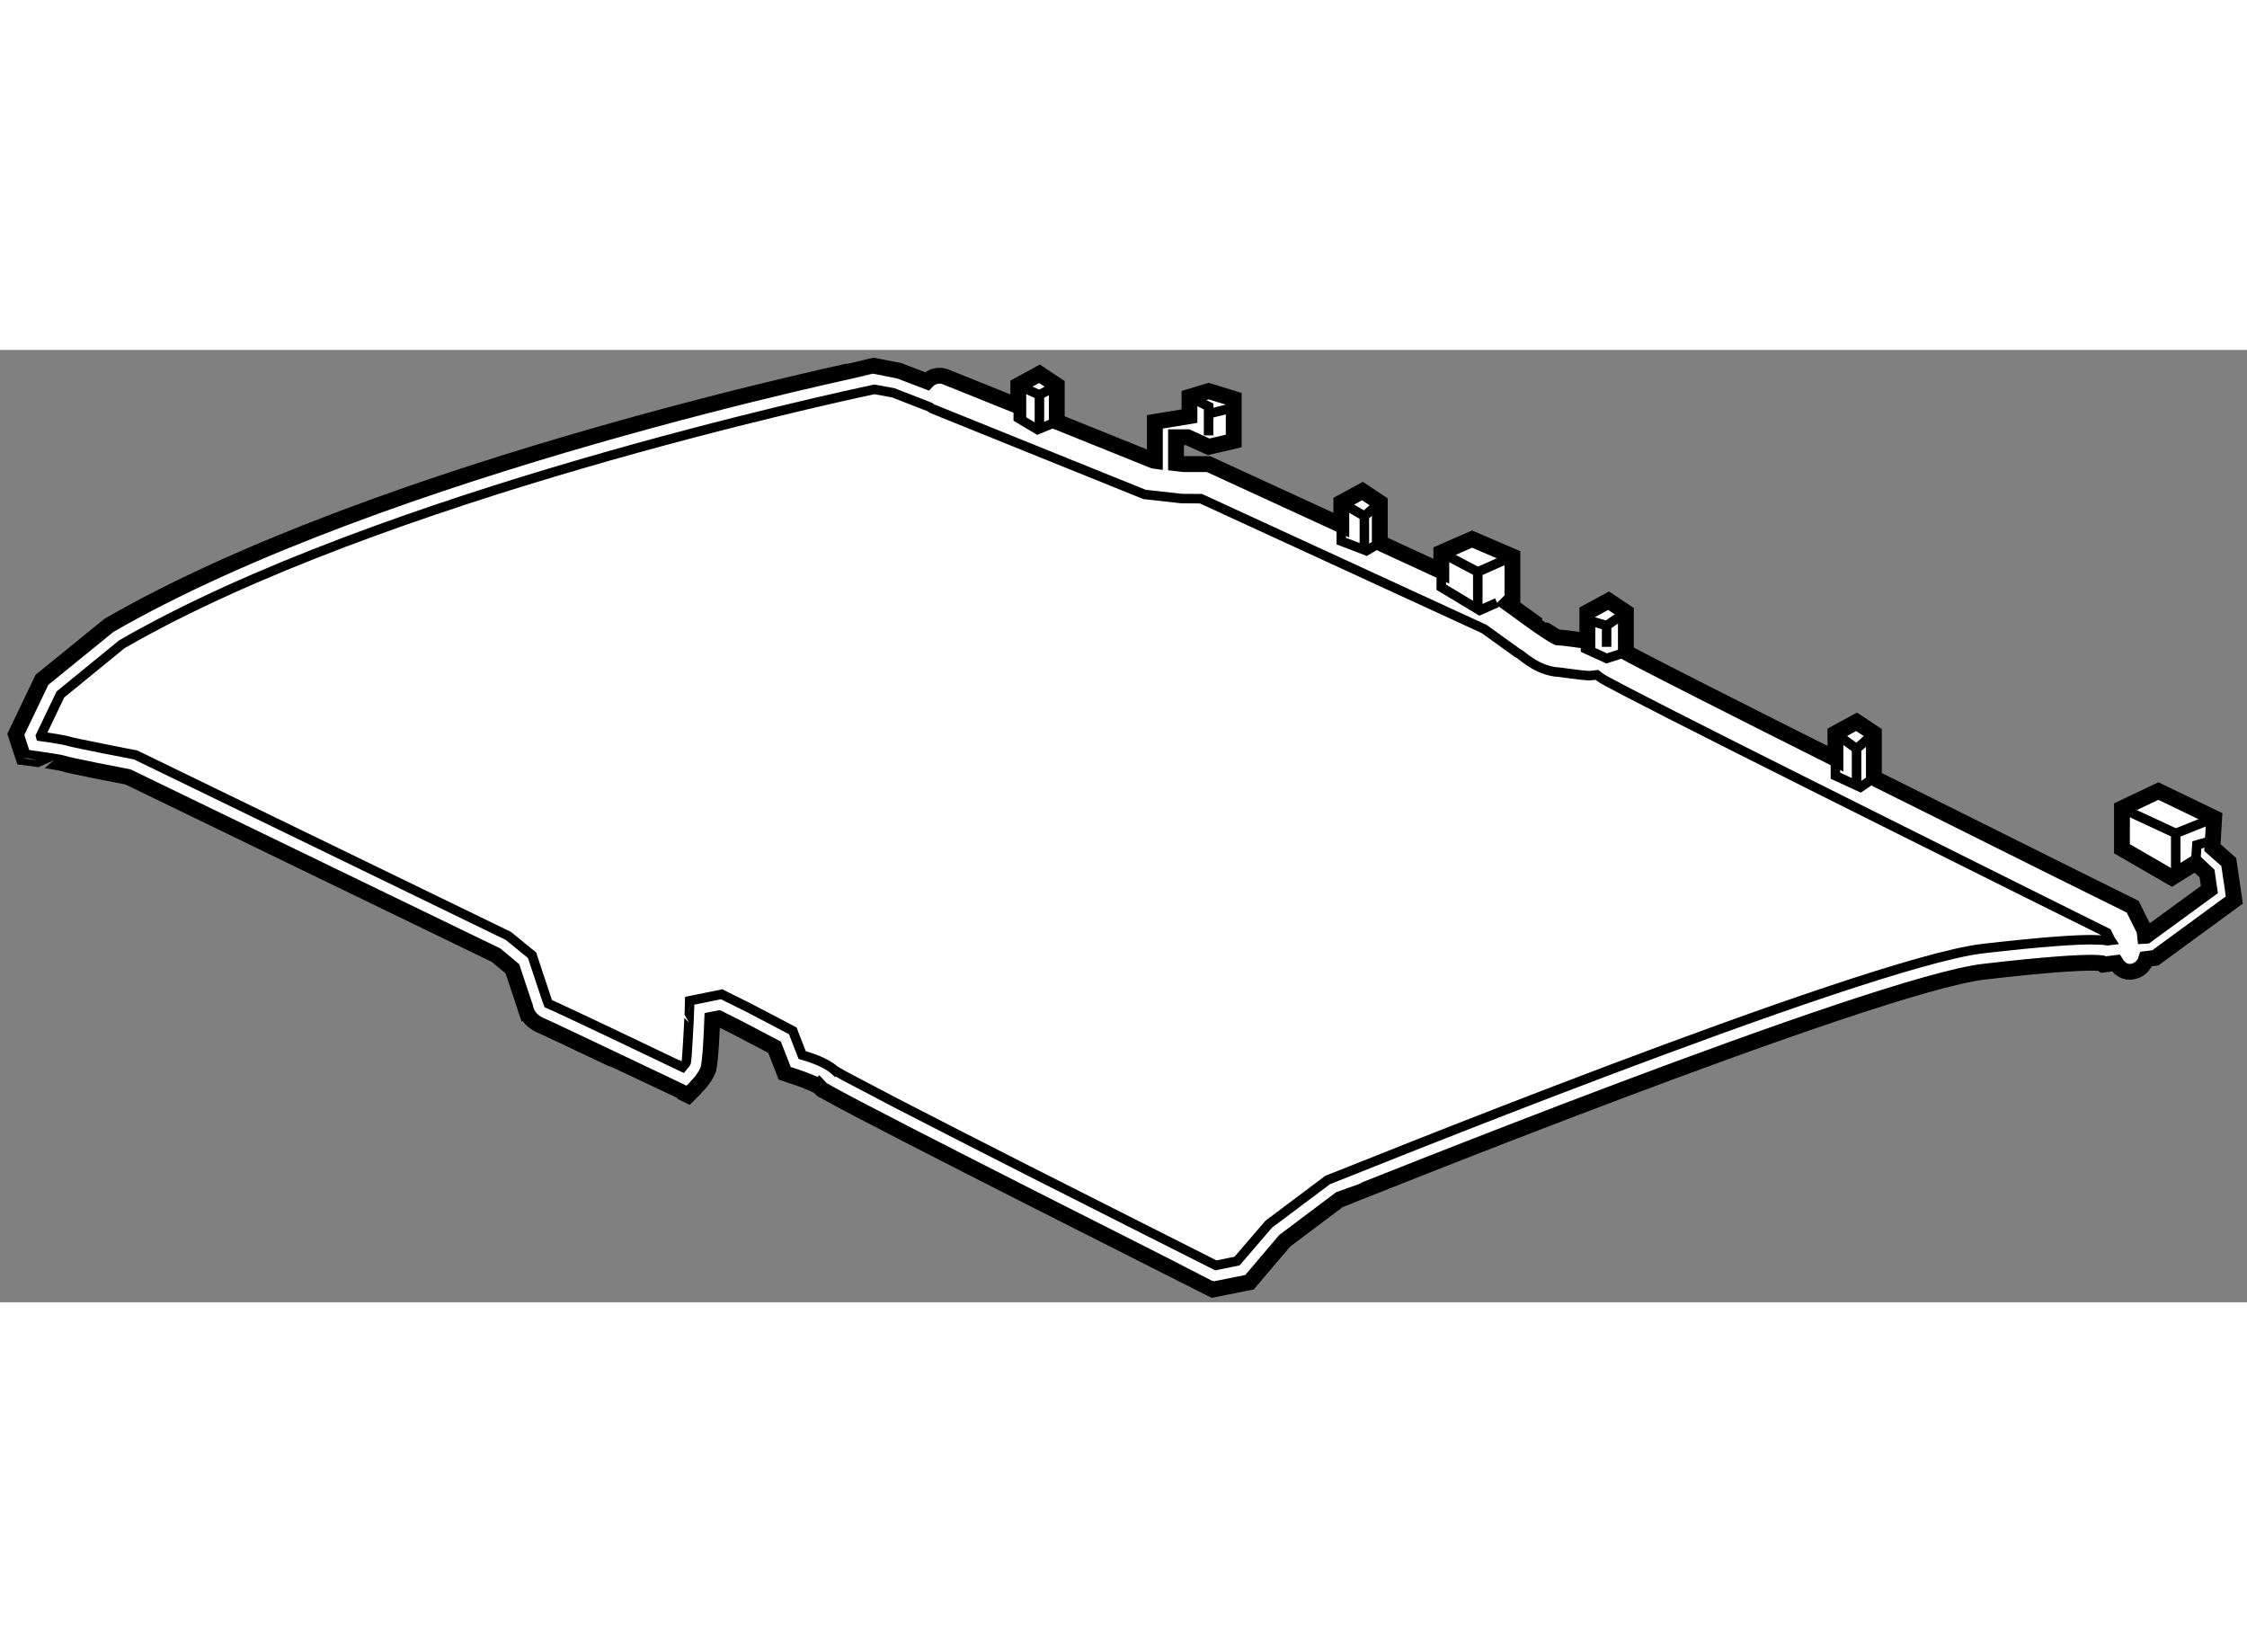 <?xml version="1.0" encoding="utf-8"?>
<!-- Generator: Adobe Illustrator 15.1.0, SVG Export Plug-In . SVG Version: 6.00 Build 0)  -->
<!DOCTYPE svg PUBLIC "-//W3C//DTD SVG 1.1//EN" "http://www.w3.org/Graphics/SVG/1.1/DTD/svg11.dtd">
<svg version="1.1" xmlns="http://www.w3.org/2000/svg" xmlns:xlink="http://www.w3.org/1999/xlink" x="0px" y="0px" width="244.8px"
	 height="180px" viewBox="160.057 136.946 70.962 30.074" enable-background="new 0 0 244.8 180" xml:space="preserve">
	
<rect x="160.057" y="136.946" width="70.962" height="30.074" fill="#808080" stroke="none"/>
	
<g><path fill="#FFFFFF" stroke="#000000" stroke-width="0.5" d="M230.463,153.252l-0.02-0.134l-0.516-0.457l0.055-0.935l-1.762-0.85
				l-1.15,0.547v1.275l1.574,0.911l0.752-0.467l0.361,0.339l0.074,0.506l-1.996,1.458l-0.035,0.002l-0.008-0.074l-0.012-0.1
				l-0.289-0.577l-0.082-0.166l-0.162-0.08c-0.006-0.002-3.977-1.973-7.984-3.975l-0.027-0.014v-1.408l-0.547-0.364l-0.668,0.364
				v0.802c-1.572-0.789-3.086-1.548-4.293-2.163c-0.76-0.387-1.4-0.713-1.857-0.951c-0.195-0.1-0.348-0.184-0.467-0.25v-1.262
				l-0.547-0.364l-0.67,0.364v0.905c-0.16-0.014-0.662-0.096-0.953-0.114c-0.139-0.062-0.605-0.387-0.609-0.387l-0.949-0.687
				l0.145-0.144v-1.336l-1.275-0.547l-0.971,0.425v0.589l-1.943-0.896v-1.271l-0.547-0.364l-0.668,0.364v0.713l-4.193-1.928h-0.785
				l-0.242-0.028v-0.821h0.365l0.664,0.303l0.793-0.183v-1.333l-0.793-0.244l-0.605,0.182v0.609l-1.092,0.18v1.231l-0.043-0.006
				l-3.055-1.231v-1.147l-0.547-0.364l-0.668,0.364v0.657l-2.285-0.919c-0.217-0.091-0.455-0.026-0.604,0.136l-0.867-0.332
				l-0.732-0.145l-0.072-0.014l-0.068,0.014c-0.016,0.01-15.375,3.153-24.088,8.182l-2.117,1.72l-0.826,1.724l0.164,0.507
				l0.074,0.214l0.227,0.03c0-0.002,0.941,0.132,1.025,0.166c0.238,0.08,1.742,0.366,2.053,0.427l11.625,5.63l0.514,0.429
				l0.393,1.182c0.023-0.026-0.01,0.362,0.473,0.593c0.098,0.03,4.447,2.106,4.453,2.106l0.23,0.114l0.184-0.183
				c0.012-0.03,0.313-0.28,0.453-0.631c0.07-0.26,0.107-1.121,0.125-1.575l0.207-0.04l0.617,0.31l1.145,0.602l0.256,0.66l0.064,0.162
				l0.164,0.057c0,0,0.234,0.071,0.48,0.166c0.121,0.044,0.244,0.098,0.336,0.144c0.041,0.021,0.074,0.038,0.094,0.053
				c0.006,0.008,0.008,0.002,0.006,0.002l0.002-0.002c0.15,0.164,0.141,0.104,0.264,0.189c1.457,0.833,12.055,6.159,12.061,6.165
				l0.115,0.057l1.033-0.208l0.123-0.024l1.113-1.31l1.707-1.283c0.02,0,16.916-6.824,20.402-7.217c1.951-0.226,2.92-0.28,3.377-0.28
				c0.158,0,0.252,0.009,0.303,0.015l0.057,0.044l0.402-0.05c0.096,0.156,0.242,0.278,0.434,0.278c0.02,0,0.035,0,0.053-0.002
				c0.232-0.024,0.412-0.192,0.473-0.403l0.191-0.025l0.092-0.01l2.498-1.828L230.463,153.252z"></path><polyline fill="none" stroke="#000000" stroke-width="0.3" points="192.215,138.722 192.215,139.096 192.824,139.46 
				193.43,139.212 		"></polyline><polyline fill="none" stroke="#000000" stroke-width="0.3" points="193.43,138.064 192.883,138.367 192.883,139.46 		"></polyline><line fill="none" stroke="#000000" stroke-width="0.3" x1="192.215" y1="138.064" x2="192.883" y2="138.367"></line><polyline fill="none" stroke="#000000" stroke-width="0.3" points="197.619,138.429 198.225,138.731 198.225,139.643 		"></polyline><line fill="none" stroke="#000000" stroke-width="0.3" x1="198.166" y1="138.976" x2="198.896" y2="138.794"></line><polyline fill="none" stroke="#000000" stroke-width="0.3" points="202.416,142.481 202.416,142.982 203.207,143.286 
				203.631,143.04 		"></polyline><polyline fill="none" stroke="#000000" stroke-width="0.3" points="203.631,141.769 203.145,142.193 203.145,143.286 		"></polyline><line fill="none" stroke="#000000" stroke-width="0.3" x1="202.416" y1="141.769" x2="203.145" y2="142.193"></line><polyline fill="none" stroke="#000000" stroke-width="0.3" points="205.574,143.936 205.574,144.439 206.787,145.169 
				207.334,144.927 		"></polyline><polyline fill="none" stroke="#000000" stroke-width="0.3" points="207.82,143.469 206.727,143.955 206.727,145.169 		"></polyline><line fill="none" stroke="#000000" stroke-width="0.3" x1="205.574" y1="143.347" x2="206.727" y2="143.955"></line><polyline fill="none" stroke="#000000" stroke-width="0.3" points="211.404,146.492 210.795,146.687 210.129,146.382 
				210.129,145.897 		"></polyline><polyline fill="none" stroke="#000000" stroke-width="0.3" points="211.404,145.23 210.795,145.653 210.795,146.322 		"></polyline><line fill="none" stroke="#000000" stroke-width="0.3" x1="210.188" y1="145.471" x2="210.795" y2="145.653"></line><polyline fill="none" stroke="#000000" stroke-width="0.3" points="218.021,149.856 218.021,150.391 218.809,150.755 
				219.236,150.463 		"></polyline><polyline fill="none" stroke="#000000" stroke-width="0.3" points="219.236,149.055 218.689,149.54 218.689,150.633 		"></polyline><line fill="none" stroke="#000000" stroke-width="0.3" x1="218.021" y1="149.055" x2="218.689" y2="149.54"></line><polyline fill="none" stroke="#000000" stroke-width="0.3" points="227.07,151.424 228.768,152.213 228.768,153.61 		"></polyline><line fill="none" stroke="#000000" stroke-width="0.3" x1="228.768" y1="152.213" x2="229.982" y2="151.727"></line><polyline fill="none" stroke="#000000" stroke-width="0.3" points="229.396,153.144 229.436,152.577 229.861,152.455 		"></polyline><path fill="none" stroke="#000000" stroke-width="0.3" d="M226.613,155.603c-0.1-0.024-0.23-0.024-0.5-0.032
				c-0.512,0-1.492,0.055-3.463,0.284c-3.789,0.459-20.646,7.305-20.674,7.311l-1.848,1.386l-1.004,1.167l-0.668,0.137
				c-0.578-0.291-3.252-1.639-5.941-3c-1.518-0.772-3.039-1.546-4.188-2.141c-0.572-0.3-1.051-0.55-1.393-0.732
				c-0.168-0.088-0.307-0.164-0.396-0.216c-0.041-0.024-0.076-0.045-0.096-0.057l-0.01-0.006l-0.002,0.002
				c-0.303-0.274-0.783-0.416-1.041-0.494l-0.246-0.635l-0.049-0.129l-1.393-0.73l-0.738-0.366l-0.113-0.059l-0.727,0.148
				l-0.285,0.057l-0.008,0.288c0.006,0-0.08,1.649-0.102,1.655c0.006,0.011-0.053,0.078-0.115,0.154
				c-0.885-0.424-3.826-1.83-4.244-2.006c-0.014-0.032-0.033-0.108-0.037-0.106l-0.439-1.319l-0.033-0.103l-0.748-0.61l-11.775-5.717
				l-0.043-0.006c-0.004,0-1.92-0.376-2.021-0.412c-0.193-0.061-0.652-0.128-0.932-0.166l-0.004-0.015l0.627-1.309l1.941-1.586
				c8.156-4.71,22.635-7.803,23.76-8.05l0.598,0.108l1.162,0.452c0.031,0.022,0.059,0.051,0.098,0.064v-0.002l6.68,2.697l1.17,0.13
				l0.611,0.004l8.943,4.115l1.059,0.763c0.096,0.012,0.488,0.479,1.168,0.589c0.074-0.007,0.805,0.113,1.094,0.122
				c0.125-0.007,0.199-0.021,0.238-0.026c0.24,0.192,0.391,0.234,0.879,0.505c3.004,1.565,13.783,6.92,15.234,7.641l0.115,0.232
				l0.004,0.006L226.613,155.603z"></path></g>


</svg>